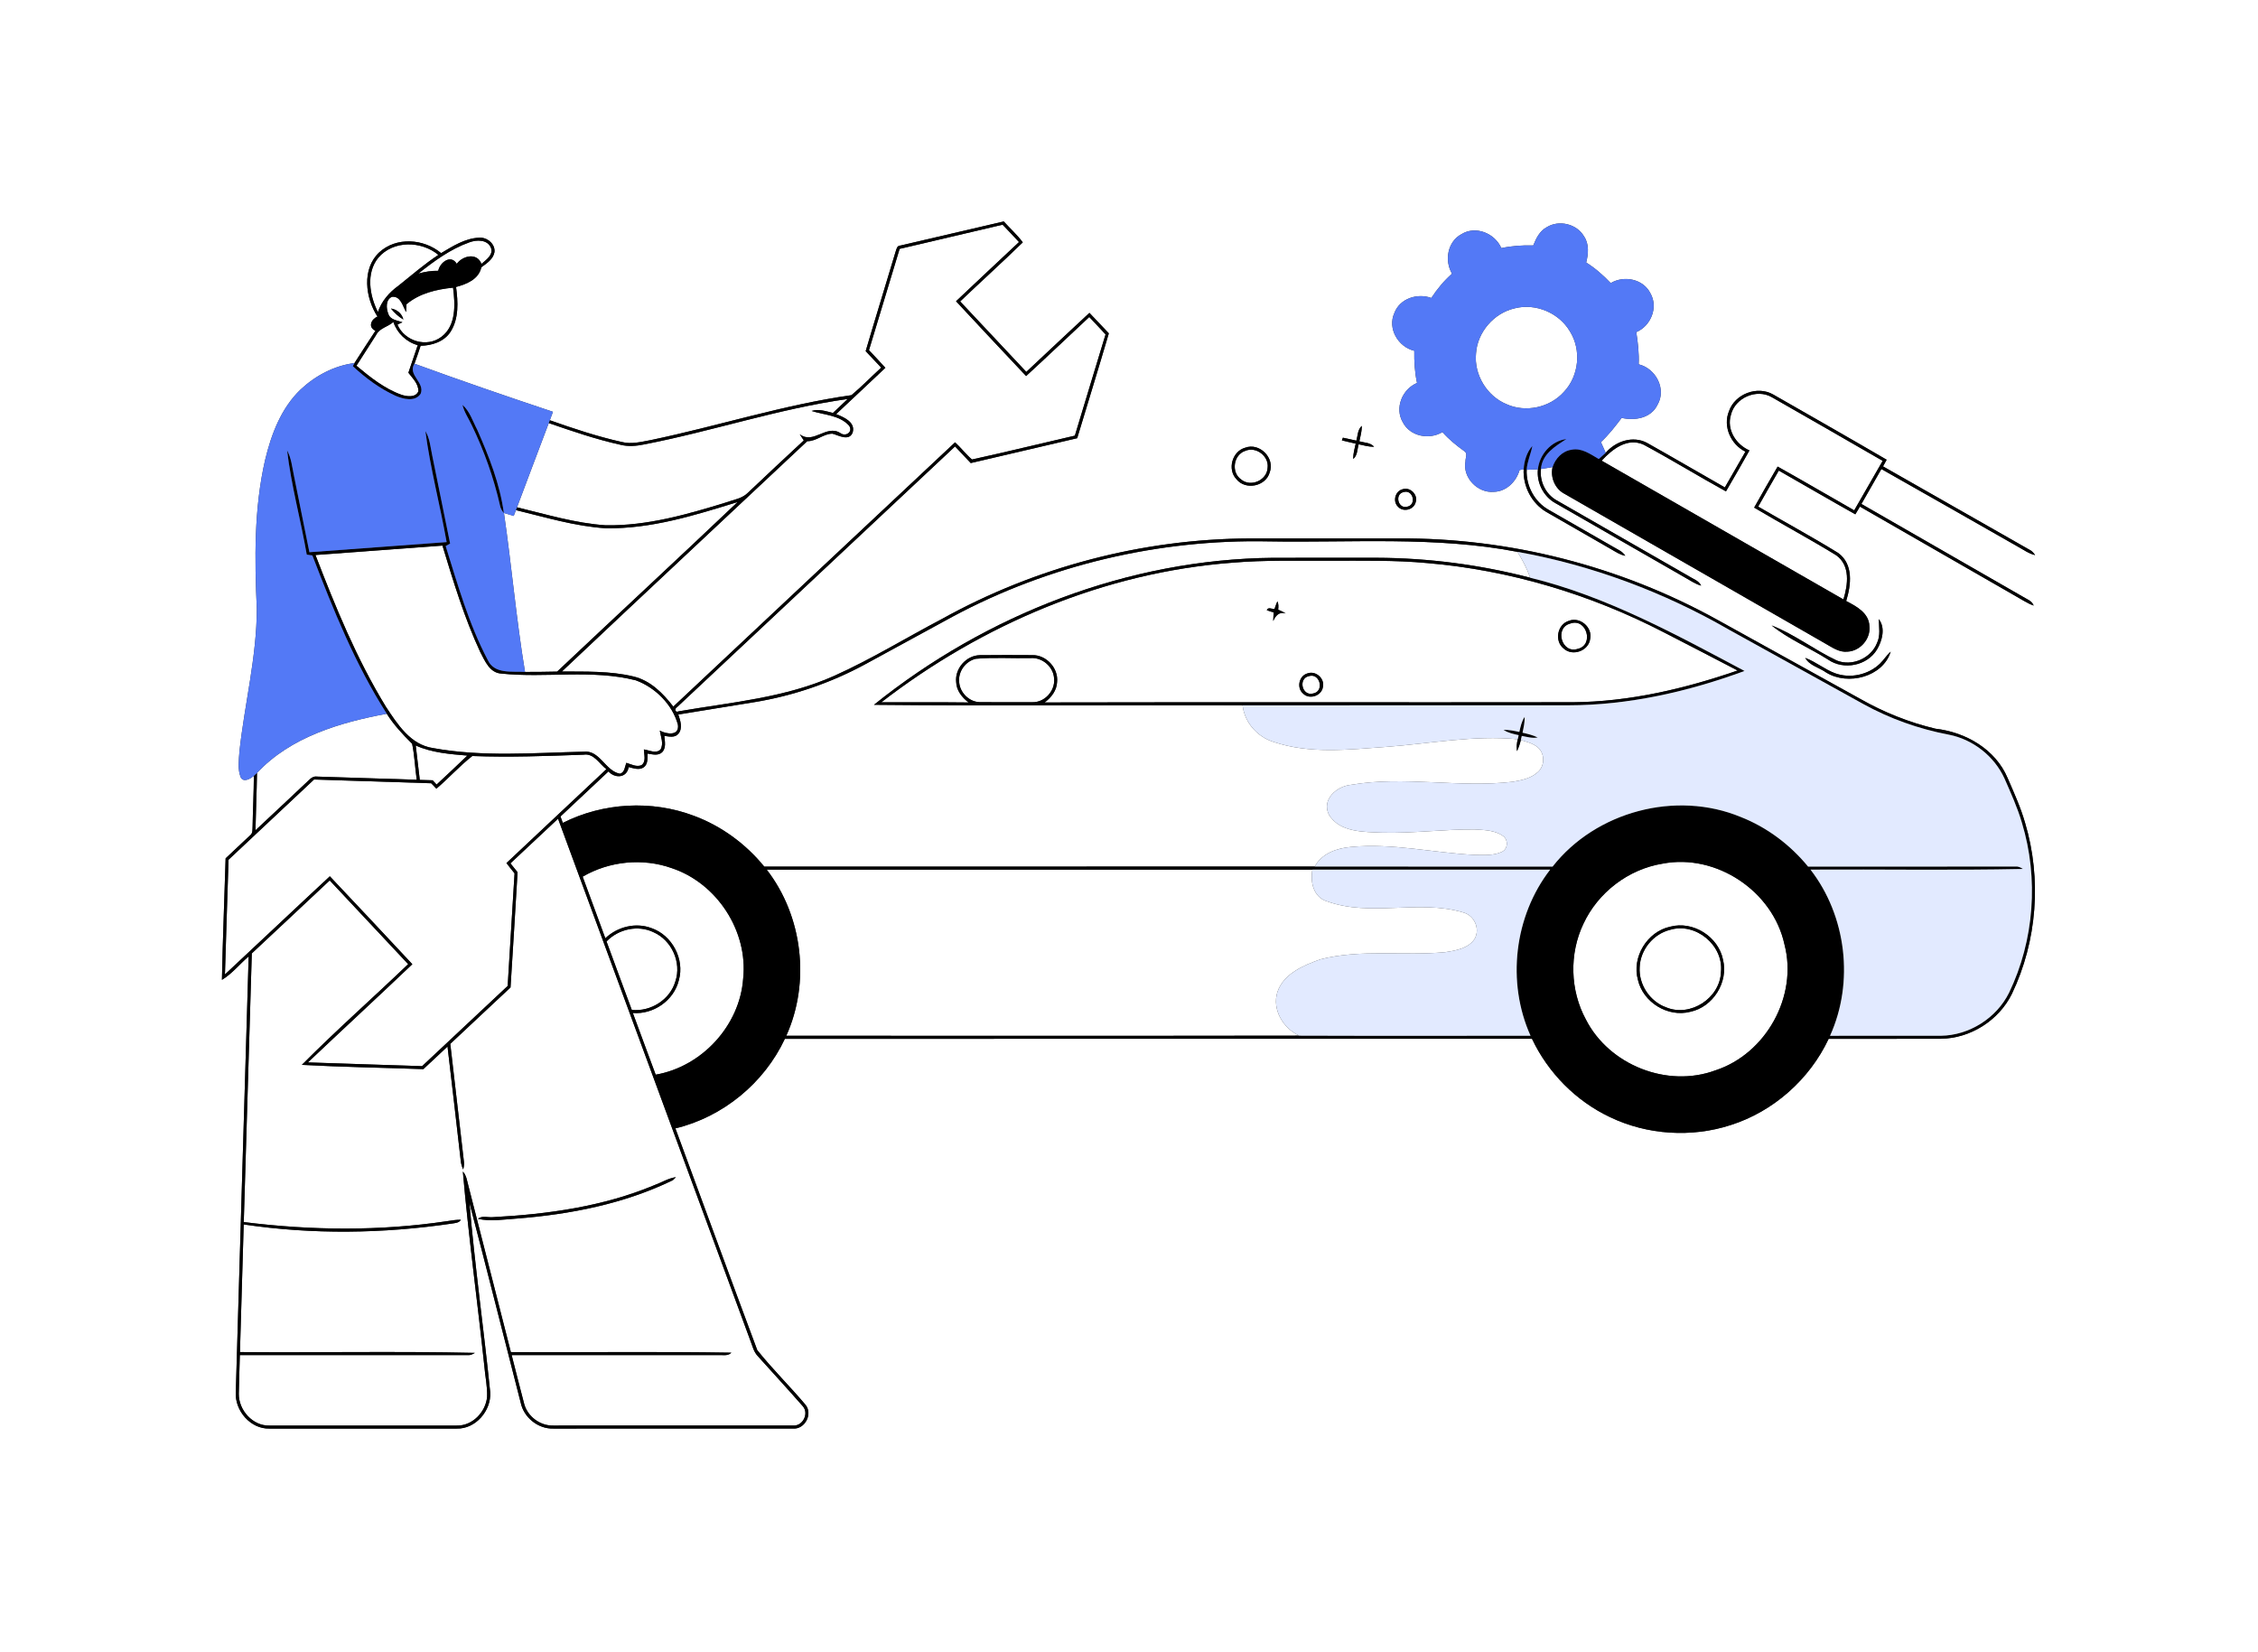 <?xml version="1.0" encoding="UTF-8"?>
<svg xmlns="http://www.w3.org/2000/svg" width="1424pt" height="1042pt" viewBox="0 0 1424 1042" version="1.1">
  <rect x="0" y="0" width="1424" height="1042" fill="#333333" stroke="none"/>
  <g id="#ffffffff">
    <path fill="#ffffff" opacity="1.00" d=" M 0.00 0.00 L 1424.00 0.00 L 1424.00 1042.00 L 0.00 1042.00 L 0.00 0.00 M 567.87 154.84 C 565.64 154.81 565.36 157.19 564.78 158.81 C 558.57 179.71 552.07 200.52 545.93 221.45 C 549.23 224.88 552.48 228.36 555.74 231.83 C 549.44 237.57 543.51 243.74 536.97 249.20 C 494.11 255.28 452.72 268.72 410.40 277.54 C 404.39 278.64 398.19 280.31 392.09 278.72 C 376.66 275.29 361.64 270.26 346.75 265.02 C 347.41 263.24 348.06 261.46 348.72 259.69 C 319.48 249.95 290.33 239.92 261.38 229.35 C 262.73 225.60 264.04 221.85 265.27 218.06 C 272.39 217.92 280.17 215.47 284.18 209.17 C 289.46 200.82 288.87 190.36 287.61 180.97 C 294.26 179.21 301.97 176.12 303.55 168.56 C 306.94 166.10 311.04 163.45 311.84 159.00 C 312.44 153.74 307.03 149.41 302.02 149.90 C 293.23 150.32 285.55 155.24 278.20 159.62 C 267.26 150.52 249.98 149.19 239.15 159.16 C 228.04 169.65 230.40 187.82 238.06 199.66 C 234.01 201.31 231.90 206.43 236.79 208.57 C 232.28 215.31 227.96 222.17 223.55 228.96 C 210.83 230.57 198.90 236.90 189.60 245.61 C 177.28 257.37 171.06 273.90 167.17 290.14 C 160.12 320.87 160.55 352.68 161.95 383.99 C 161.93 414.34 154.22 443.95 150.99 473.99 C 150.65 479.37 149.75 485.10 151.82 490.24 C 153.67 493.67 158.01 491.06 160.10 489.28 C 160.05 499.84 159.48 510.40 159.30 520.96 C 159.13 522.94 159.60 525.39 157.76 526.75 C 152.64 531.64 147.41 536.41 142.28 541.30 C 141.55 566.84 140.45 592.38 139.96 617.93 C 146.40 614.06 151.14 607.98 156.82 603.12 C 154.14 694.75 151.39 786.38 148.70 878.01 C 148.05 889.66 157.99 901.26 169.97 900.90 C 209.32 900.90 248.68 900.91 288.03 900.90 C 299.96 901.23 309.87 889.63 309.16 878.02 C 305.11 838.17 299.46 798.43 296.05 758.54 C 307.06 800.51 317.59 842.63 328.40 884.66 C 330.39 894.00 339.39 901.18 348.97 900.90 C 399.34 900.89 449.71 900.92 500.09 900.88 C 507.55 901.49 512.73 891.79 508.04 885.95 C 498.16 874.21 487.11 863.39 477.56 851.41 C 460.18 804.87 443.16 758.19 425.95 711.59 C 455.92 704.39 481.94 683.01 494.98 655.10 C 652.03 655.09 809.08 655.12 966.14 655.09 C 976.30 676.55 993.92 694.40 1015.42 704.53 C 1038.90 715.76 1066.68 717.54 1091.42 709.51 C 1118.39 700.95 1141.23 680.68 1153.24 655.10 C 1176.82 655.09 1200.41 655.14 1223.99 655.07 C 1242.64 654.86 1260.60 643.49 1268.80 626.74 C 1284.75 593.45 1287.67 554.23 1277.11 518.89 C 1274.33 509.18 1270.14 499.98 1266.14 490.74 C 1258.47 472.48 1239.67 461.73 1220.58 459.54 C 1204.02 455.61 1188.07 449.21 1173.27 440.81 C 1143.21 424.15 1113.13 407.52 1083.06 390.88 C 1021.87 357.01 951.93 339.12 882.00 339.55 C 850.67 339.56 819.33 339.56 788.00 339.55 C 720.52 339.87 653.23 357.52 594.23 390.24 C 571.50 402.16 549.57 415.68 526.14 426.20 C 495.18 440.09 461.05 442.88 428.01 448.58 C 425.74 449.68 425.18 446.91 426.99 445.94 C 485.41 391.13 543.88 336.36 602.30 281.53 C 605.62 285.00 608.87 288.53 612.19 292.02 C 634.58 286.84 656.95 281.57 679.33 276.34 C 685.99 254.30 692.79 232.30 699.28 210.22 C 695.14 205.96 691.20 201.53 687.03 197.30 C 673.68 209.63 660.52 222.14 647.23 234.53 C 633.31 219.73 619.44 204.89 605.53 190.08 C 618.63 177.60 632.06 165.45 645.02 152.84 C 641.49 148.06 636.98 144.07 633.02 139.65 C 611.29 144.66 589.59 149.80 567.87 154.84 M 975.36 143.33 C 970.97 145.71 968.71 150.35 966.95 154.79 C 960.19 154.57 953.43 155.06 946.82 156.46 C 942.74 147.11 930.65 142.10 921.65 147.68 C 912.83 152.43 910.84 164.29 915.70 172.59 C 910.67 177.07 906.33 182.26 902.66 187.90 C 893.87 184.70 882.81 188.20 879.37 197.35 C 874.86 207.17 881.76 218.82 891.91 221.21 C 891.80 228.02 892.20 234.84 893.65 241.50 C 884.30 245.42 879.38 257.34 884.70 266.33 C 889.31 275.27 901.35 277.49 909.67 272.50 C 913.75 277.11 918.54 280.98 923.53 284.57 C 925.79 285.95 924.09 288.87 924.20 290.94 C 922.25 301.14 931.84 311.05 942.02 310.16 C 949.93 310.04 956.25 303.74 958.32 296.42 C 958.96 296.30 960.25 296.06 960.89 295.94 C 960.37 306.61 965.91 317.40 975.17 322.84 C 988.88 330.78 1002.67 338.59 1016.38 346.53 C 1019.12 348.11 1021.81 349.92 1024.99 350.49 C 1023.22 347.67 1020.01 346.46 1017.28 344.82 C 1003.70 337.05 990.14 329.27 976.58 321.46 C 967.77 316.47 962.34 306.35 962.79 296.27 C 965.14 296.21 967.51 296.12 969.88 296.00 C 969.01 304.40 973.38 313.07 980.78 317.21 C 1008.08 332.89 1035.40 348.55 1062.71 364.24 C 1065.99 366.10 1069.15 368.27 1072.82 369.35 C 1071.45 366.26 1068.04 365.25 1065.40 363.57 C 1037.45 347.55 1009.50 331.52 981.57 315.46 C 974.75 311.60 970.89 303.51 971.78 295.78 C 974.22 295.38 976.66 294.97 979.12 294.59 C 977.62 301.07 980.66 308.29 986.62 311.39 C 1041.47 342.88 1096.34 374.35 1151.18 405.86 C 1155.47 408.28 1159.87 411.50 1165.08 410.95 C 1173.10 410.62 1179.80 402.90 1178.94 394.91 C 1178.68 386.55 1170.75 382.37 1164.28 379.01 C 1167.41 368.91 1169.00 355.83 1159.26 348.73 C 1142.72 338.53 1125.59 329.27 1108.80 319.48 C 1113.06 311.86 1117.43 304.31 1121.80 296.76 C 1137.90 305.93 1153.89 315.29 1170.06 324.35 C 1171.02 322.73 1171.99 321.10 1172.96 319.48 C 1205.89 338.38 1238.79 357.32 1271.71 376.23 C 1275.26 378.22 1278.67 380.53 1282.54 381.90 C 1281.45 378.85 1278.17 377.87 1275.69 376.30 C 1241.74 356.83 1207.83 337.30 1173.90 317.81 C 1178.08 310.46 1182.34 303.15 1186.49 295.79 C 1215.17 311.96 1243.72 328.35 1272.35 344.61 C 1275.97 346.57 1279.36 349.12 1283.44 350.08 C 1282.58 348.78 1281.59 347.57 1280.20 346.87 C 1249.29 329.31 1218.41 311.70 1187.52 294.11 C 1188.27 292.71 1189.05 291.31 1189.82 289.92 C 1166.05 276.06 1142.14 262.45 1118.27 248.79 C 1108.22 243.04 1094.10 248.42 1090.36 259.35 C 1086.41 268.99 1091.60 280.37 1100.75 284.83 C 1096.40 292.33 1092.11 299.87 1087.78 307.38 C 1071.38 298.07 1055.12 288.51 1038.68 279.29 C 1029.80 274.57 1018.88 278.22 1012.64 285.55 C 1011.63 283.30 1010.63 281.04 1009.61 278.81 C 1014.52 274.20 1018.66 268.91 1022.69 263.54 C 1031.00 265.43 1041.18 263.77 1045.28 255.32 C 1051.13 245.33 1044.25 232.37 1033.44 229.74 C 1033.73 222.94 1032.99 216.17 1031.91 209.46 C 1041.06 205.58 1045.91 193.92 1040.87 185.03 C 1036.40 175.92 1024.21 173.50 1015.80 178.52 C 1011.13 173.64 1006.06 169.12 1000.32 165.54 C 1001.73 160.10 1002.27 153.91 998.94 149.02 C 994.32 141.12 983.06 138.48 975.36 143.33 M 855.40 277.89 C 852.56 277.26 849.73 276.63 846.90 276.03 C 846.74 276.44 846.42 277.28 846.25 277.70 C 849.14 278.45 852.05 279.11 854.97 279.77 C 854.25 282.95 853.36 286.14 853.39 289.44 C 856.18 287.22 855.89 283.31 856.84 280.18 C 860.04 280.91 863.25 281.76 866.58 281.76 C 864.27 279.05 860.42 279.22 857.27 278.31 C 857.99 275.10 858.84 271.88 858.83 268.56 C 856.16 270.91 856.28 274.72 855.40 277.89 M 785.28 282.34 C 777.04 284.59 773.88 296.03 779.77 302.20 C 785.49 309.36 798.30 306.72 800.74 297.89 C 804.18 288.85 794.33 278.94 785.28 282.34 M 884.42 308.57 C 879.86 309.77 878.22 316.13 881.54 319.44 C 884.70 323.15 891.47 321.63 892.73 316.92 C 894.53 312.04 889.28 306.81 884.42 308.57 M 1184.84 390.41 C 1184.96 395.49 1186.03 400.86 1183.67 405.64 C 1179.84 415.17 1167.98 420.40 1158.40 416.56 C 1144.31 409.96 1131.74 400.02 1117.27 394.42 C 1128.02 403.13 1141.27 408.56 1152.99 416.02 C 1162.75 422.75 1177.49 419.84 1183.69 409.65 C 1187.01 404.12 1189.20 395.91 1184.84 390.41 M 1185.54 418.57 C 1178.22 425.59 1166.90 428.04 1157.36 424.61 C 1150.67 422.16 1145.15 417.35 1138.47 414.88 C 1141.14 419.78 1147.41 420.99 1151.74 424.14 C 1165.37 432.54 1187.48 426.89 1192.36 410.97 C 1189.74 413.19 1188.02 416.22 1185.54 418.57 Z"></path>
    <path fill="#ffffff" opacity="1.00" d=" M 567.34 156.95 C 588.97 151.80 610.66 146.86 632.28 141.70 C 635.79 145.29 639.20 148.98 642.63 152.65 C 629.40 165.11 616.07 177.45 602.91 189.98 C 617.56 205.78 632.34 221.46 647.11 237.14 C 660.51 224.87 673.64 212.31 686.94 199.91 C 690.38 203.56 693.83 207.19 697.21 210.90 C 690.70 232.16 684.33 253.47 677.85 274.74 C 656.22 279.71 634.66 285.03 612.99 289.77 C 609.11 286.50 606.06 282.35 602.31 278.94 C 543.08 334.49 483.80 389.99 424.62 445.60 C 418.16 437.21 410.07 429.04 399.40 426.59 C 384.67 423.05 369.39 423.59 354.35 423.47 C 405.77 374.89 457.53 326.66 509.08 278.23 C 514.88 278.31 519.31 273.48 524.99 273.49 C 528.97 274.58 535.43 278.43 537.72 272.80 C 539.67 266.18 532.16 263.10 527.31 261.15 C 537.63 251.39 548.08 241.75 558.36 231.95 C 555.00 228.16 551.47 224.53 548.02 220.83 C 554.46 199.54 560.93 178.25 567.34 156.95 Z"></path>
    <path fill="#ffffff" opacity="1.00" d=" M 295.90 152.86 C 300.54 151.11 307.40 150.90 309.63 156.31 C 311.26 160.80 306.51 163.87 303.64 166.43 C 300.89 159.11 291.87 161.19 288.05 166.37 C 284.35 160.16 277.41 165.52 276.37 170.77 C 272.11 170.68 267.91 171.40 263.82 172.53 C 273.64 164.75 283.99 157.10 295.90 152.86 Z"></path>
    <path fill="#ffffff" opacity="1.00" d=" M 238.57 162.53 C 248.01 151.45 265.66 151.82 276.47 160.73 C 267.59 166.62 259.52 173.57 251.23 180.23 C 245.44 184.38 240.61 189.96 238.32 196.79 C 233.07 186.35 230.68 172.29 238.57 162.53 Z"></path>
    <path fill="#ffffff" opacity="1.00" d=" M 256.31 191.89 C 264.64 184.92 275.13 182.49 285.72 181.40 C 287.09 191.87 287.80 205.25 278.44 212.38 C 269.18 219.45 255.17 215.25 250.65 204.72 C 251.43 204.34 253.00 203.59 253.79 203.21 C 250.59 202.06 246.20 201.78 244.93 198.03 C 243.50 194.55 243.10 188.88 247.24 187.17 C 252.79 186.64 253.95 193.13 256.11 196.82 C 256.24 195.17 256.30 193.53 256.31 191.89 M 246.54 194.56 C 248.75 197.27 251.32 199.74 254.37 201.50 C 253.55 197.79 250.23 195.07 246.54 194.56 Z"></path>
    <path fill="#ffffff" opacity="1.00" d=" M 955.32 194.42 C 968.47 191.06 983.19 197.31 990.06 208.97 C 997.43 220.71 995.80 237.16 986.21 247.18 C 977.39 257.03 962.19 260.34 950.12 254.91 C 937.76 249.83 929.55 236.35 930.83 223.02 C 931.65 209.49 942.12 197.39 955.32 194.42 Z"></path>
    <path fill="#ffffff" opacity="1.00" d=" M 237.22 211.22 C 239.36 206.84 244.68 206.15 248.07 203.05 C 250.47 210.11 256.24 215.69 263.45 217.68 C 261.43 223.46 259.51 229.27 257.55 235.06 C 260.20 238.55 263.99 242.08 263.85 246.78 C 262.12 250.87 256.59 250.10 253.15 248.94 C 242.44 245.13 233.43 237.84 224.79 230.65 C 228.89 224.15 233.12 217.72 237.22 211.22 Z"></path>
    <path fill="#ffffff" opacity="1.00" d=" M 1091.60 261.63 C 1094.18 250.85 1107.77 244.88 1117.40 250.48 C 1140.73 263.80 1164.04 277.18 1187.31 290.62 C 1181.30 301.01 1175.37 311.46 1169.35 321.85 C 1153.24 312.67 1137.25 303.29 1121.07 294.24 C 1116.07 302.83 1111.10 311.43 1106.25 320.11 C 1123.36 330.30 1140.96 339.70 1157.93 350.12 C 1167.03 356.59 1165.43 368.72 1162.55 378.02 C 1111.72 348.87 1060.92 319.65 1010.07 290.52 C 1016.69 283.33 1026.29 275.70 1036.59 280.44 C 1054.09 289.86 1071.06 300.29 1088.47 309.88 C 1093.50 301.32 1098.45 292.71 1103.29 284.05 C 1094.82 280.38 1088.74 270.90 1091.60 261.63 Z"></path>
    <path fill="#ffffff" opacity="1.00" d=" M 406.19 280.27 C 449.25 271.93 491.08 257.72 534.58 251.60 C 531.53 254.60 528.40 257.49 525.28 260.41 C 520.91 259.36 516.32 257.72 511.83 259.16 C 519.82 261.72 529.67 261.80 535.55 268.54 C 538.07 272.47 533.29 275.59 529.96 273.11 C 521.14 267.43 512.89 280.58 504.33 273.80 C 505.15 275.12 506.02 276.44 506.90 277.75 C 495.08 288.65 483.40 299.69 471.70 310.72 C 468.03 314.46 462.58 315.12 457.87 316.87 C 433.29 324.45 407.99 331.69 382.03 331.26 C 362.96 330.00 344.54 324.38 326.05 319.93 C 332.67 302.20 339.40 284.51 346.08 266.80 C 360.99 271.95 375.96 277.09 391.38 280.50 C 396.26 281.72 401.31 281.27 406.19 280.27 Z"></path>
    <path fill="#ffffff" opacity="1.00" d=" M 785.29 284.34 C 792.09 281.36 800.38 287.66 799.41 295.00 C 799.07 302.87 788.73 307.45 782.70 302.35 C 776.26 297.89 777.85 286.81 785.29 284.34 Z"></path>
    <path fill="#ffffff" opacity="1.00" d=" M 885.28 310.29 C 891.14 308.58 893.50 318.29 887.57 319.51 C 881.68 321.29 879.26 311.47 885.28 310.29 Z"></path>
    <path fill="#ffffff" opacity="1.00" d=" M 382.03 333.14 C 410.58 333.59 438.22 324.95 465.20 316.57 C 427.44 352.42 389.25 387.81 351.36 423.53 C 344.61 423.66 337.85 423.77 331.10 423.74 C 325.58 390.49 322.67 356.88 317.82 323.52 C 319.86 324.14 321.91 324.76 323.97 325.37 C 324.43 324.14 324.91 322.92 325.38 321.70 C 344.08 326.24 362.73 331.91 382.03 333.14 Z"></path>
    <path fill="#ffffff" opacity="1.00" d=" M 600.92 388.78 C 661.75 356.21 731.04 339.98 800.00 341.41 C 852.32 342.34 905.21 338.04 956.95 348.00 C 960.19 353.15 963.01 358.57 965.02 364.33 C 933.37 356.11 900.70 351.85 868.00 351.75 C 846.33 351.76 824.67 351.72 803.01 351.77 C 711.63 352.61 622.07 387.47 551.16 444.47 C 628.63 445.24 706.14 444.57 783.62 444.81 C 784.92 455.62 792.81 464.62 803.13 467.86 C 825.91 475.57 850.46 472.73 873.99 471.03 C 901.66 468.98 929.36 463.49 957.17 466.18 C 956.57 468.64 956.27 471.17 956.70 473.70 C 957.75 471.44 958.56 469.09 959.11 466.66 C 962.78 467.82 966.71 468.74 969.74 471.26 C 974.35 475.06 974.32 482.95 969.87 486.87 C 965.57 490.83 959.60 492.08 954.01 493.00 C 920.12 497.02 885.73 489.12 851.99 494.93 C 843.01 495.79 833.20 504.26 838.13 513.87 C 845.04 525.09 860.38 524.61 872.00 525.10 C 891.38 525.57 910.67 522.92 930.04 523.08 C 936.08 523.44 942.72 523.53 947.84 527.16 C 951.28 529.50 951.06 535.36 947.21 537.16 C 941.89 539.70 935.76 539.16 930.03 539.13 C 904.00 537.83 878.11 531.57 851.96 534.11 C 843.11 534.87 833.59 538.15 829.16 546.46 C 713.43 546.55 597.70 546.47 481.97 546.50 C 470.32 532.18 454.93 520.88 437.59 514.46 C 411.00 504.41 380.31 506.12 354.95 518.94 C 354.45 517.59 353.95 516.24 353.46 514.90 C 363.52 505.41 373.65 495.98 383.72 486.49 C 387.83 491.06 395.39 490.67 396.46 483.76 C 399.49 484.45 403.04 485.84 405.91 483.93 C 408.69 481.98 408.32 478.22 408.42 475.24 C 411.38 475.70 414.96 476.73 417.46 474.48 C 420.27 471.77 419.26 467.49 418.95 464.05 C 421.89 464.49 425.57 465.40 427.80 462.77 C 430.73 459.24 429.05 454.43 427.77 450.59 C 443.89 447.96 460.01 445.37 476.13 442.73 C 500.24 438.75 523.68 430.74 545.18 419.14 C 563.77 409.03 582.32 398.86 600.92 388.78 Z"></path>
    <path fill="#ffffff" opacity="1.00" d=" M 198.95 350.00 C 225.64 347.97 252.34 346.05 279.03 344.07 C 285.93 366.81 292.84 389.68 302.90 411.26 C 305.82 416.79 308.79 424.29 316.04 424.76 C 344.22 427.71 373.15 421.99 400.92 429.01 C 413.22 433.50 424.11 444.31 427.53 457.03 C 428.55 464.36 420.22 463.00 416.10 460.73 C 416.71 464.60 418.71 468.94 416.57 472.64 C 413.74 475.51 409.40 473.08 406.06 472.61 C 406.15 475.84 407.66 480.28 404.53 482.56 C 401.34 483.86 398.03 481.95 394.99 481.05 C 394.03 483.44 394.00 487.30 390.90 487.92 C 381.70 486.17 378.21 472.76 367.98 474.05 C 336.40 474.76 304.40 477.48 273.12 471.77 C 258.87 469.70 250.61 456.66 243.34 445.64 C 224.95 415.58 211.55 382.81 198.95 350.00 Z"></path>
    <path fill="#ffffff" opacity="1.00" d=" M 777.09 354.86 C 797.68 353.10 818.36 353.71 839.00 353.60 C 859.35 353.66 879.74 353.18 900.03 355.08 C 952.04 359.49 1002.95 374.79 1049.27 398.75 C 1064.78 406.80 1080.37 414.71 1095.84 422.84 C 1062.41 434.38 1027.53 442.57 992.01 442.85 C 880.94 443.02 769.86 442.74 658.79 442.99 C 662.95 439.91 666.46 435.45 666.65 430.07 C 667.55 421.33 659.87 412.98 651.08 413.14 C 640.02 413.09 628.95 413.02 617.90 413.17 C 609.35 413.37 602.13 421.57 603.00 430.07 C 603.15 435.46 606.73 439.88 610.84 443.00 C 592.49 442.77 574.14 442.97 555.79 442.89 C 619.44 393.74 696.54 360.96 777.09 354.86 M 805.55 379.23 C 804.88 380.81 804.30 382.43 803.76 384.06 C 802.14 384.14 799.64 382.61 798.89 384.78 C 800.31 385.36 801.78 385.78 803.26 386.25 C 803.11 388.05 802.99 389.85 802.94 391.66 C 804.51 388.21 806.59 385.65 810.83 386.86 C 809.32 385.91 807.71 385.15 806.09 384.48 C 806.25 382.70 806.43 380.87 805.55 379.23 M 989.35 391.53 C 982.12 393.73 980.15 404.24 986.07 408.93 C 991.62 414.16 1001.87 410.51 1002.83 402.94 C 1004.45 395.59 996.34 388.71 989.35 391.53 M 824.48 424.69 C 819.21 426.19 817.57 433.73 821.71 437.31 C 825.72 441.50 833.67 438.81 834.32 433.04 C 835.43 427.67 829.58 422.73 824.48 424.69 Z"></path>
    <path fill="#ffffff" opacity="1.00" d=" M 990.23 393.24 C 1000.57 389.40 1005.58 406.81 994.98 409.20 C 984.88 412.55 980.13 395.92 990.23 393.24 Z"></path>
    <path fill="#ffffff" opacity="1.00" d=" M 615.34 415.45 C 626.84 414.42 638.48 415.27 650.04 415.00 C 657.42 414.48 664.44 420.59 664.77 428.01 C 665.51 435.66 658.80 443.04 651.08 442.84 C 640.02 442.84 628.96 442.91 617.90 442.80 C 611.15 442.66 605.29 436.73 604.89 430.05 C 604.20 423.48 608.94 416.97 615.34 415.45 Z"></path>
    <path fill="#ffffff" opacity="1.00" d=" M 825.35 426.40 C 832.52 424.05 835.44 436.20 827.99 437.36 C 821.13 439.10 818.57 427.96 825.35 426.40 Z"></path>
    <path fill="#ffffff" opacity="1.00" d=" M 243.92 450.11 C 248.35 457.15 254.04 463.24 259.91 469.04 C 261.47 476.50 261.71 484.20 262.82 491.74 C 241.84 491.12 220.87 490.37 199.89 489.74 C 197.90 489.43 196.22 490.53 194.90 491.88 C 183.68 502.50 172.40 513.06 161.11 523.60 C 161.36 511.55 161.90 499.51 162.07 487.45 C 183.20 464.77 214.35 455.60 243.92 450.11 Z"></path>
    <path fill="#ffffff" opacity="1.00" d=" M 262.18 470.13 C 272.38 474.74 283.71 475.54 294.72 476.50 C 288.36 482.70 281.81 488.69 275.33 494.77 C 274.49 493.86 273.66 492.97 272.83 492.07 C 270.13 492.00 267.43 491.91 264.74 491.84 C 263.85 484.61 263.08 477.36 262.18 470.13 Z"></path>
    <path fill="#ffffff" opacity="1.00" d=" M 297.88 476.76 C 321.26 477.67 344.65 476.77 368.01 475.93 C 374.54 474.86 377.89 481.68 382.42 485.07 C 361.46 504.86 340.33 524.47 319.39 544.27 C 321.04 546.47 322.77 548.61 324.50 550.75 C 323.03 574.42 321.63 598.10 320.16 621.77 C 302.15 638.61 284.20 655.51 266.19 672.35 C 242.18 671.53 218.17 670.84 194.16 669.99 C 216.05 649.27 238.21 628.83 260.04 608.05 C 242.73 589.53 225.44 571.01 208.01 552.61 C 185.87 573.15 163.97 593.94 141.86 614.51 C 142.52 590.39 143.41 566.28 144.13 542.17 C 162.10 525.30 180.10 508.46 198.05 491.58 C 222.69 492.34 247.33 493.15 271.96 493.95 C 273.04 495.09 274.11 496.22 275.20 497.36 C 282.99 490.76 289.85 483.01 297.88 476.76 Z"></path>
    <path fill="#ffffff" opacity="1.00" d=" M 321.90 544.45 C 331.94 535.10 341.91 525.69 351.93 516.31 C 392.35 625.85 432.68 735.41 473.05 844.97 C 474.45 848.42 475.19 852.33 477.83 855.13 C 487.32 865.68 496.93 876.13 506.28 886.79 C 510.38 891.39 506.21 899.53 500.09 898.98 C 449.72 899.03 399.34 898.98 348.97 899.00 C 340.72 899.22 332.78 893.38 330.60 885.41 C 327.84 875.16 325.35 864.84 322.68 854.57 C 366.12 854.54 409.56 854.53 453.00 854.57 C 455.77 854.38 459.06 855.32 461.23 853.04 C 414.91 852.25 368.53 852.92 322.19 852.70 C 313.26 817.68 304.28 782.67 295.36 747.65 C 294.51 744.61 294.19 741.21 291.89 738.83 C 295.46 779.66 301.06 820.37 305.41 861.15 C 305.92 867.77 307.47 874.34 307.18 881.00 C 306.28 890.51 297.89 899.26 288.05 899.00 C 248.69 899.00 209.32 899.00 169.95 899.00 C 159.37 899.30 150.49 889.29 150.60 878.99 C 150.70 870.85 151.10 862.71 151.25 854.57 C 199.18 854.53 247.12 854.55 295.05 854.56 C 296.69 854.74 298.13 853.95 299.49 853.17 C 250.15 852.05 200.70 853.06 151.32 852.66 C 152.13 825.83 152.94 799.00 153.69 772.17 C 197.17 778.63 241.62 778.00 285.08 771.60 C 287.09 771.24 289.50 771.22 290.66 769.21 C 287.76 769.18 284.89 769.63 282.04 770.09 C 239.57 776.47 196.28 776.02 153.73 770.67 C 155.49 714.20 157.05 657.71 158.80 601.24 C 175.22 585.95 191.55 570.56 207.93 555.22 C 224.43 572.81 240.94 590.39 257.41 608.01 C 235.19 629.31 212.03 649.70 190.37 671.54 C 215.88 672.92 241.45 673.30 266.99 674.23 C 272.06 669.48 277.12 664.70 282.23 659.97 C 285.07 683.96 287.81 707.95 290.56 731.95 C 290.74 733.87 291.28 735.73 292.09 737.50 C 292.49 735.97 292.83 734.43 292.60 732.86 C 289.70 708.01 286.85 683.14 283.97 658.29 C 296.66 646.46 309.25 634.53 321.96 622.72 C 323.53 598.50 324.94 574.26 326.40 550.03 C 324.89 548.17 323.38 546.31 321.90 544.45 M 412.42 747.50 C 380.33 760.88 345.48 765.73 310.99 767.57 C 307.80 767.94 304.11 766.38 301.38 768.62 C 309.48 770.44 317.80 768.99 325.96 768.45 C 359.74 765.81 393.71 759.16 424.35 744.26 C 424.83 743.78 425.79 742.83 426.27 742.35 C 421.33 743.06 417.06 745.83 412.42 747.50 Z"></path>
    <path fill="#ffffff" opacity="1.00" d=" M 367.46 552.85 C 384.24 543.07 405.26 540.94 423.60 547.46 C 452.12 556.93 471.85 587.14 468.68 617.10 C 466.58 646.71 442.67 672.68 413.50 677.72 C 408.62 664.78 403.95 651.77 399.10 638.82 C 412.12 639.86 425.11 630.88 428.13 618.08 C 431.88 604.81 423.85 589.74 410.84 585.30 C 400.90 581.52 389.34 584.44 381.75 591.70 C 377.00 578.75 372.21 565.81 367.46 552.85 Z"></path>
    <path fill="#ffffff" opacity="1.00" d=" M 1048.46 544.65 C 1082.34 538.07 1118.13 562.01 1125.38 595.64 C 1133.91 628.17 1113.75 664.53 1081.90 674.96 C 1051.57 686.27 1014.80 671.70 1000.13 642.93 C 990.16 624.55 989.56 601.47 998.57 582.60 C 1007.73 562.84 1026.94 548.13 1048.46 544.65 M 1053.30 584.40 C 1038.77 587.49 1028.93 603.65 1032.97 617.98 C 1036.22 632.15 1051.88 641.74 1065.98 638.06 C 1080.25 635.07 1090.12 619.49 1086.63 605.30 C 1083.77 590.69 1067.74 580.53 1053.30 584.40 Z"></path>
    <path fill="#ffffff" opacity="1.00" d=" M 483.54 548.42 C 598.26 548.37 712.98 548.42 827.71 548.40 C 826.19 556.15 828.27 565.60 836.65 568.34 C 864.32 578.45 894.65 567.04 922.64 575.39 C 929.70 577.16 933.61 585.59 930.01 592.03 C 926.02 598.14 918.06 599.46 911.38 600.47 C 885.29 602.95 858.54 598.45 832.87 604.92 C 822.18 608.71 809.56 613.93 805.60 625.57 C 802.10 636.72 809.21 648.41 819.33 653.12 C 711.51 653.30 603.69 653.16 495.87 653.19 C 511.13 619.39 506.22 577.76 483.54 548.42 Z"></path>
    <path fill="#ffffff" opacity="1.00" d=" M 382.51 593.71 C 389.95 585.91 402.25 583.12 412.09 587.87 C 423.57 592.87 429.97 606.94 425.93 618.85 C 422.55 630.46 410.35 638.14 398.43 636.86 C 393.07 622.50 387.82 608.10 382.51 593.71 Z"></path>
    <path fill="#ffffff" opacity="1.00" d=" M 1053.28 586.36 C 1069.44 581.50 1087.08 596.21 1085.31 612.95 C 1084.78 629.41 1066.09 641.62 1050.82 635.29 C 1040.52 631.63 1033.33 620.85 1034.06 609.92 C 1034.46 598.98 1042.66 588.96 1053.28 586.36 Z"></path>
  </g>
  <g id="#000000ff">
    <path fill="#000000" opacity="1.00" d=" M 567.87 154.84 C 589.59 149.80 611.29 144.66 633.02 139.65 C 636.98 144.07 641.49 148.06 645.02 152.84 C 632.06 165.45 618.63 177.60 605.53 190.08 C 619.44 204.89 633.31 219.73 647.23 234.53 C 660.52 222.14 673.68 209.63 687.03 197.30 C 691.20 201.53 695.14 205.96 699.28 210.22 C 692.79 232.30 685.99 254.30 679.33 276.34 C 656.95 281.57 634.58 286.84 612.19 292.02 C 608.87 288.53 605.62 285.00 602.30 281.53 C 543.88 336.36 485.41 391.13 426.99 445.94 C 425.18 446.91 425.74 449.68 428.01 448.58 C 461.05 442.88 495.18 440.09 526.14 426.20 C 549.57 415.68 571.50 402.16 594.23 390.24 C 653.23 357.52 720.52 339.87 788.00 339.55 C 819.33 339.56 850.67 339.56 882.00 339.55 C 951.93 339.12 1021.87 357.01 1083.06 390.88 C 1113.13 407.52 1143.21 424.15 1173.27 440.81 C 1188.07 449.21 1204.02 455.61 1220.58 459.54 C 1239.67 461.73 1258.47 472.48 1266.14 490.74 C 1270.14 499.98 1274.33 509.18 1277.11 518.89 C 1287.67 554.23 1284.75 593.45 1268.80 626.74 C 1260.60 643.49 1242.64 654.86 1223.99 655.07 C 1200.41 655.14 1176.82 655.09 1153.24 655.10 C 1141.23 680.68 1118.39 700.95 1091.42 709.51 C 1066.68 717.54 1038.90 715.76 1015.42 704.53 C 993.92 694.40 976.30 676.55 966.14 655.09 C 809.08 655.12 652.03 655.09 494.98 655.10 C 481.94 683.01 455.92 704.39 425.95 711.59 C 443.16 758.19 460.18 804.87 477.56 851.41 C 487.11 863.39 498.16 874.21 508.04 885.95 C 512.73 891.79 507.55 901.49 500.09 900.88 C 449.71 900.92 399.34 900.89 348.97 900.90 C 339.39 901.18 330.39 894.00 328.40 884.66 C 317.59 842.63 307.06 800.51 296.05 758.54 C 299.46 798.43 305.11 838.17 309.16 878.02 C 309.87 889.63 299.96 901.23 288.03 900.90 C 248.68 900.91 209.32 900.90 169.97 900.90 C 157.99 901.26 148.05 889.66 148.70 878.01 C 151.39 786.38 154.14 694.75 156.82 603.12 C 151.14 607.98 146.40 614.06 139.96 617.93 C 140.45 592.38 141.55 566.84 142.28 541.30 C 147.41 536.41 152.64 531.64 157.76 526.75 C 159.60 525.39 159.13 522.94 159.30 520.96 C 159.48 510.40 160.05 499.84 160.10 489.28 C 160.77 488.68 161.43 488.07 162.07 487.45 C 161.90 499.51 161.36 511.55 161.11 523.60 C 172.40 513.06 183.68 502.50 194.90 491.88 C 196.22 490.53 197.90 489.43 199.89 489.74 C 220.87 490.37 241.84 491.12 262.82 491.74 C 261.71 484.20 261.47 476.50 259.91 469.04 C 254.04 463.24 248.35 457.15 243.92 450.11 C 224.04 419.03 210.19 384.59 196.99 350.27 C 195.81 350.10 194.63 349.93 193.46 349.76 C 189.65 327.80 183.65 306.15 181.05 284.04 C 183.72 288.83 184.20 294.37 185.32 299.64 C 188.60 315.84 191.89 332.04 195.12 348.25 C 223.97 346.23 252.81 343.89 281.67 341.86 C 277.52 318.46 271.35 295.36 268.26 271.83 C 271.10 276.47 271.46 282.02 272.58 287.22 C 276.32 305.76 280.10 324.28 283.87 342.81 C 282.93 343.32 281.99 343.83 281.06 344.35 C 288.69 368.73 295.66 393.64 307.66 416.32 C 311.81 425.30 323.07 423.21 331.10 423.74 C 337.85 423.77 344.61 423.66 351.36 423.53 C 389.25 387.81 427.44 352.42 465.20 316.57 C 438.22 324.95 410.58 333.59 382.03 333.14 C 362.73 331.91 344.08 326.24 325.38 321.70 C 325.55 321.26 325.88 320.37 326.05 319.93 C 344.54 324.38 362.96 330.00 382.03 331.26 C 407.99 331.69 433.29 324.45 457.87 316.87 C 462.58 315.12 468.03 314.46 471.70 310.72 C 483.40 299.69 495.08 288.65 506.90 277.75 C 506.02 276.44 505.15 275.12 504.33 273.80 C 512.89 280.58 521.14 267.43 529.96 273.11 C 533.29 275.59 538.07 272.47 535.55 268.54 C 529.67 261.80 519.82 261.72 511.83 259.16 C 516.32 257.72 520.91 259.36 525.28 260.41 C 528.40 257.49 531.53 254.60 534.58 251.60 C 491.08 257.72 449.25 271.93 406.19 280.27 C 401.31 281.27 396.26 281.72 391.38 280.50 C 375.96 277.09 360.99 271.95 346.08 266.80 C 346.25 266.35 346.58 265.46 346.75 265.02 C 361.64 270.26 376.66 275.29 392.09 278.72 C 398.19 280.31 404.39 278.64 410.40 277.54 C 452.72 268.72 494.11 255.28 536.97 249.20 C 543.51 243.74 549.44 237.57 555.74 231.83 C 552.48 228.36 549.23 224.88 545.93 221.45 C 552.07 200.52 558.57 179.71 564.78 158.81 C 565.36 157.19 565.64 154.81 567.87 154.84 M 567.34 156.95 C 560.93 178.25 554.46 199.54 548.02 220.83 C 551.47 224.53 555.00 228.16 558.36 231.95 C 548.08 241.75 537.63 251.39 527.31 261.15 C 532.16 263.10 539.67 266.18 537.72 272.80 C 535.43 278.43 528.97 274.58 524.99 273.49 C 519.31 273.48 514.88 278.31 509.08 278.23 C 457.53 326.66 405.77 374.89 354.35 423.47 C 369.39 423.59 384.67 423.05 399.40 426.59 C 410.07 429.04 418.16 437.21 424.62 445.60 C 483.80 389.99 543.08 334.49 602.31 278.94 C 606.06 282.35 609.11 286.50 612.99 289.77 C 634.66 285.03 656.22 279.71 677.85 274.74 C 684.33 253.47 690.70 232.16 697.21 210.90 C 693.83 207.19 690.38 203.56 686.94 199.91 C 673.64 212.31 660.51 224.87 647.11 237.14 C 632.34 221.46 617.56 205.78 602.91 189.98 C 616.07 177.45 629.40 165.11 642.63 152.65 C 639.20 148.98 635.79 145.29 632.28 141.70 C 610.66 146.86 588.97 151.80 567.34 156.95 M 600.92 388.78 C 582.32 398.86 563.77 409.03 545.18 419.14 C 523.68 430.74 500.24 438.75 476.13 442.73 C 460.01 445.37 443.89 447.96 427.77 450.59 C 429.05 454.43 430.73 459.24 427.80 462.77 C 425.57 465.40 421.89 464.49 418.95 464.05 C 419.26 467.49 420.27 471.77 417.46 474.48 C 414.96 476.73 411.38 475.70 408.42 475.24 C 408.32 478.22 408.69 481.98 405.91 483.93 C 403.04 485.84 399.49 484.45 396.46 483.76 C 395.39 490.67 387.83 491.06 383.72 486.49 C 373.65 495.98 363.52 505.41 353.46 514.90 C 353.95 516.24 354.45 517.59 354.95 518.94 C 380.31 506.12 411.00 504.41 437.59 514.46 C 454.93 520.88 470.32 532.18 481.97 546.50 C 597.70 546.47 713.43 546.55 829.16 546.46 C 879.15 546.56 929.14 546.46 979.13 546.51 C 1006.41 511.71 1056.97 498.27 1097.86 515.24 C 1114.41 521.75 1129.03 532.78 1140.28 546.52 C 1183.86 546.46 1227.44 546.54 1271.03 546.48 C 1272.75 546.28 1274.30 547.01 1275.70 547.99 C 1231.09 548.94 1186.40 548.13 1141.77 548.40 C 1164.48 577.72 1169.41 619.41 1154.11 653.20 C 1177.40 653.18 1200.69 653.23 1223.97 653.18 C 1241.88 652.97 1259.10 642.06 1267.03 626.02 C 1282.92 592.97 1285.78 553.95 1275.12 518.88 C 1272.30 509.25 1268.14 500.10 1264.13 490.93 C 1257.67 476.79 1244.14 466.20 1228.87 463.27 C 1210.06 459.70 1191.80 453.20 1175.03 443.95 C 1146.92 428.39 1118.81 412.83 1090.70 397.28 C 1049.35 373.39 1003.97 356.44 956.95 348.00 C 905.21 338.04 852.32 342.34 800.00 341.41 C 731.04 339.98 661.75 356.21 600.92 388.78 M 198.95 350.00 C 211.55 382.81 224.95 415.58 243.34 445.64 C 250.61 456.66 258.87 469.70 273.12 471.77 C 304.40 477.48 336.40 474.76 367.98 474.05 C 378.21 472.76 381.70 486.17 390.90 487.92 C 394.00 487.30 394.03 483.44 394.99 481.05 C 398.03 481.95 401.34 483.86 404.53 482.56 C 407.66 480.28 406.15 475.84 406.06 472.61 C 409.40 473.08 413.74 475.51 416.57 472.64 C 418.71 468.94 416.71 464.60 416.10 460.73 C 420.22 463.00 428.55 464.36 427.53 457.03 C 424.11 444.31 413.22 433.50 400.92 429.01 C 373.15 421.99 344.22 427.71 316.04 424.76 C 308.79 424.29 305.82 416.79 302.90 411.26 C 292.84 389.68 285.93 366.81 279.03 344.07 C 252.34 346.05 225.64 347.97 198.95 350.00 M 262.18 470.13 C 263.08 477.36 263.85 484.61 264.74 491.84 C 267.43 491.91 270.13 492.00 272.83 492.07 C 273.66 492.97 274.49 493.86 275.33 494.77 C 281.81 488.69 288.36 482.70 294.72 476.50 C 283.71 475.54 272.38 474.74 262.18 470.13 M 297.88 476.76 C 289.85 483.01 282.99 490.76 275.20 497.36 C 274.11 496.22 273.04 495.09 271.96 493.95 C 247.33 493.15 222.69 492.34 198.05 491.58 C 180.10 508.46 162.10 525.30 144.13 542.17 C 143.41 566.28 142.52 590.39 141.86 614.51 C 163.97 593.94 185.87 573.15 208.01 552.61 C 225.44 571.01 242.73 589.53 260.04 608.05 C 238.21 628.83 216.05 649.27 194.16 669.99 C 218.17 670.84 242.18 671.53 266.19 672.35 C 284.20 655.51 302.15 638.61 320.16 621.77 C 321.63 598.10 323.03 574.42 324.50 550.75 C 322.77 548.61 321.04 546.47 319.39 544.27 C 340.33 524.47 361.46 504.86 382.42 485.07 C 377.89 481.68 374.54 474.86 368.01 475.93 C 344.65 476.77 321.26 477.67 297.88 476.76 M 321.90 544.45 C 323.38 546.31 324.89 548.17 326.40 550.03 C 324.94 574.26 323.53 598.50 321.96 622.72 C 309.25 634.53 296.66 646.46 283.97 658.29 C 286.85 683.14 289.70 708.01 292.60 732.86 C 292.83 734.43 292.49 735.97 292.09 737.50 C 291.28 735.73 290.74 733.87 290.56 731.95 C 287.81 707.95 285.07 683.96 282.23 659.97 C 277.12 664.70 272.06 669.48 266.99 674.23 C 241.45 673.30 215.88 672.92 190.37 671.54 C 212.03 649.70 235.19 629.31 257.41 608.01 C 240.94 590.39 224.43 572.81 207.93 555.22 C 191.55 570.56 175.22 585.95 158.80 601.24 C 157.05 657.71 155.49 714.20 153.73 770.67 C 196.28 776.02 239.57 776.47 282.04 770.09 C 284.89 769.63 287.76 769.18 290.66 769.21 C 289.50 771.22 287.09 771.24 285.08 771.60 C 241.62 778.00 197.17 778.63 153.69 772.17 C 152.94 799.00 152.13 825.83 151.32 852.66 C 200.70 853.06 250.15 852.05 299.49 853.17 C 298.13 853.95 296.69 854.74 295.05 854.56 C 247.12 854.55 199.18 854.53 151.25 854.57 C 151.10 862.71 150.70 870.85 150.60 878.99 C 150.49 889.29 159.37 899.30 169.95 899.00 C 209.32 899.00 248.69 899.00 288.05 899.00 C 297.89 899.26 306.28 890.51 307.18 881.00 C 307.47 874.34 305.92 867.77 305.41 861.15 C 301.06 820.37 295.46 779.66 291.89 738.83 C 294.19 741.21 294.51 744.61 295.36 747.65 C 304.28 782.67 313.26 817.68 322.19 852.70 C 368.53 852.92 414.91 852.25 461.23 853.04 C 459.06 855.32 455.77 854.38 453.00 854.57 C 409.56 854.53 366.12 854.54 322.68 854.57 C 325.35 864.84 327.84 875.16 330.60 885.41 C 332.78 893.38 340.72 899.22 348.97 899.00 C 399.34 898.98 449.72 899.03 500.09 898.98 C 506.21 899.53 510.38 891.39 506.28 886.79 C 496.93 876.13 487.32 865.68 477.83 855.13 C 475.19 852.33 474.45 848.42 473.05 844.97 C 432.68 735.41 392.35 625.85 351.93 516.31 C 341.91 525.69 331.94 535.10 321.90 544.45 M 367.46 552.85 C 372.21 565.81 377.00 578.75 381.75 591.70 C 389.34 584.44 400.90 581.52 410.84 585.30 C 423.85 589.74 431.88 604.81 428.13 618.08 C 425.11 630.88 412.12 639.86 399.10 638.82 C 403.95 651.77 408.62 664.78 413.50 677.72 C 442.67 672.68 466.58 646.71 468.68 617.10 C 471.85 587.14 452.12 556.93 423.60 547.46 C 405.26 540.94 384.24 543.07 367.46 552.85 M 1048.46 544.65 C 1026.94 548.13 1007.73 562.84 998.57 582.60 C 989.56 601.47 990.16 624.55 1000.13 642.93 C 1014.80 671.70 1051.57 686.27 1081.90 674.96 C 1113.75 664.53 1133.91 628.17 1125.38 595.64 C 1118.13 562.01 1082.34 538.07 1048.46 544.65 M 483.54 548.42 C 506.22 577.76 511.13 619.39 495.87 653.19 C 603.69 653.16 711.51 653.30 819.33 653.12 C 867.95 653.30 916.60 653.17 965.23 653.18 C 950.04 619.36 954.91 577.74 977.62 548.41 C 927.65 548.39 877.68 548.41 827.71 548.40 C 712.98 548.42 598.26 548.37 483.54 548.42 M 382.51 593.71 C 387.82 608.10 393.07 622.50 398.43 636.86 C 410.35 638.14 422.55 630.46 425.93 618.85 C 429.97 606.94 423.57 592.87 412.09 587.87 C 402.25 583.12 389.95 585.91 382.51 593.71 Z"></path>
    <path fill="#000000" opacity="1.00" d=" M 278.20 159.62 C 285.55 155.24 293.23 150.32 302.02 149.90 C 307.03 149.41 312.44 153.74 311.84 159.00 C 311.04 163.45 306.94 166.10 303.55 168.56 C 301.97 176.12 294.26 179.21 287.61 180.97 C 288.87 190.36 289.46 200.82 284.18 209.17 C 280.17 215.47 272.39 217.92 265.27 218.06 C 264.04 221.85 262.73 225.60 261.38 229.35 C 256.83 236.44 268.19 241.19 265.28 248.33 C 261.75 253.63 254.28 251.67 249.40 249.58 C 239.43 245.03 230.51 238.37 222.53 230.93 C 222.78 230.44 223.29 229.45 223.55 228.96 C 227.96 222.17 232.28 215.31 236.79 208.57 C 231.90 206.43 234.01 201.31 238.06 199.66 C 230.40 187.82 228.04 169.65 239.15 159.16 C 249.98 149.19 267.26 150.52 278.20 159.62 M 295.90 152.86 C 283.99 157.10 273.64 164.75 263.82 172.53 C 267.91 171.40 272.11 170.68 276.37 170.77 C 277.41 165.52 284.35 160.16 288.05 166.37 C 291.87 161.19 300.89 159.11 303.64 166.43 C 306.51 163.87 311.26 160.80 309.63 156.31 C 307.40 150.90 300.54 151.11 295.90 152.86 M 238.57 162.53 C 230.68 172.29 233.07 186.35 238.32 196.79 C 240.61 189.96 245.44 184.38 251.23 180.23 C 259.52 173.57 267.59 166.62 276.47 160.73 C 265.66 151.82 248.01 151.45 238.57 162.53 M 256.31 191.89 C 256.30 193.53 256.24 195.17 256.11 196.82 C 253.95 193.13 252.79 186.64 247.24 187.17 C 243.10 188.88 243.50 194.55 244.93 198.03 C 246.20 201.78 250.59 202.06 253.79 203.21 C 253.00 203.59 251.43 204.34 250.65 204.72 C 255.17 215.25 269.18 219.45 278.44 212.38 C 287.80 205.25 287.09 191.87 285.72 181.40 C 275.13 182.49 264.64 184.92 256.31 191.89 M 237.22 211.22 C 233.12 217.72 228.89 224.15 224.79 230.65 C 233.43 237.84 242.44 245.13 253.15 248.94 C 256.59 250.10 262.12 250.87 263.85 246.78 C 263.99 242.08 260.20 238.55 257.55 235.06 C 259.51 229.27 261.43 223.46 263.45 217.68 C 256.24 215.69 250.47 210.11 248.07 203.05 C 244.68 206.15 239.36 206.84 237.22 211.22 Z"></path>
    <path fill="#000000" opacity="1.00" d=" M 246.54 194.56 C 250.23 195.07 253.55 197.79 254.37 201.50 C 251.32 199.74 248.75 197.27 246.54 194.56 Z"></path>
    <path fill="#000000" opacity="1.00" d=" M 1090.36 259.35 C 1094.10 248.42 1108.22 243.04 1118.27 248.79 C 1142.14 262.45 1166.05 276.06 1189.82 289.92 C 1189.05 291.31 1188.27 292.71 1187.52 294.11 C 1218.41 311.70 1249.29 329.31 1280.20 346.87 C 1281.59 347.57 1282.58 348.78 1283.44 350.08 C 1279.36 349.12 1275.97 346.57 1272.35 344.61 C 1243.72 328.35 1215.17 311.96 1186.49 295.79 C 1182.34 303.15 1178.08 310.46 1173.90 317.81 C 1207.83 337.30 1241.74 356.83 1275.69 376.30 C 1278.17 377.87 1281.45 378.85 1282.54 381.90 C 1278.67 380.53 1275.26 378.22 1271.71 376.23 C 1238.79 357.32 1205.89 338.38 1172.96 319.48 C 1171.99 321.10 1171.02 322.73 1170.06 324.35 C 1153.89 315.29 1137.90 305.93 1121.80 296.76 C 1117.43 304.31 1113.06 311.86 1108.80 319.48 C 1125.59 329.27 1142.72 338.53 1159.26 348.73 C 1169.00 355.83 1167.41 368.91 1164.28 379.01 C 1170.75 382.37 1178.68 386.55 1178.94 394.91 C 1179.80 402.90 1173.10 410.62 1165.08 410.95 C 1159.87 411.50 1155.47 408.28 1151.18 405.86 C 1096.34 374.35 1041.47 342.88 986.62 311.39 C 980.66 308.29 977.62 301.07 979.12 294.59 C 980.83 289.18 985.24 284.48 991.02 283.62 C 997.46 282.26 1003.02 286.46 1008.28 289.47 C 1009.73 288.16 1011.19 286.86 1012.64 285.55 C 1018.88 278.22 1029.80 274.57 1038.68 279.29 C 1055.12 288.51 1071.38 298.07 1087.78 307.38 C 1092.11 299.87 1096.40 292.33 1100.75 284.83 C 1091.60 280.37 1086.41 268.99 1090.36 259.35 M 1091.60 261.63 C 1088.74 270.90 1094.82 280.38 1103.29 284.05 C 1098.45 292.71 1093.50 301.32 1088.47 309.88 C 1071.06 300.29 1054.09 289.86 1036.59 280.44 C 1026.29 275.70 1016.69 283.33 1010.07 290.52 C 1060.92 319.65 1111.72 348.87 1162.55 378.02 C 1165.43 368.72 1167.03 356.59 1157.93 350.12 C 1140.96 339.70 1123.36 330.30 1106.25 320.11 C 1111.10 311.43 1116.07 302.83 1121.07 294.24 C 1137.25 303.29 1153.24 312.67 1169.35 321.85 C 1175.37 311.46 1181.30 301.01 1187.31 290.62 C 1164.04 277.18 1140.73 263.80 1117.40 250.48 C 1107.77 244.88 1094.18 250.85 1091.60 261.63 Z"></path>
    <path fill="#000000" opacity="1.00" d=" M 291.65 255.31 C 296.34 259.42 298.12 265.67 300.98 271.03 C 308.37 287.85 315.33 305.33 317.76 323.61 C 316.64 322.22 315.69 320.65 315.35 318.87 C 311.41 301.43 305.38 284.47 297.62 268.37 C 295.61 264.02 292.77 260.02 291.65 255.31 Z"></path>
    <path fill="#000000" opacity="1.00" d=" M 855.40 277.89 C 856.28 274.72 856.16 270.91 858.83 268.56 C 858.84 271.88 857.99 275.10 857.27 278.31 C 860.42 279.22 864.27 279.05 866.58 281.76 C 863.25 281.76 860.04 280.91 856.84 280.18 C 855.89 283.31 856.18 287.22 853.39 289.44 C 853.36 286.14 854.25 282.95 854.97 279.77 C 852.05 279.11 849.14 278.45 846.25 277.70 C 846.42 277.28 846.74 276.44 846.90 276.03 C 849.73 276.63 852.56 277.26 855.40 277.89 Z"></path>
    <path fill="#000000" opacity="1.00" d=" M 969.88 296.00 C 970.83 286.57 978.29 278.07 987.86 276.88 C 980.79 281.42 972.49 286.37 971.78 295.78 C 970.89 303.51 974.75 311.60 981.57 315.46 C 1009.50 331.52 1037.45 347.55 1065.40 363.57 C 1068.04 365.25 1071.45 366.26 1072.82 369.35 C 1069.15 368.27 1065.99 366.10 1062.71 364.24 C 1035.40 348.55 1008.08 332.89 980.78 317.21 C 973.38 313.07 969.01 304.40 969.88 296.00 Z"></path>
    <path fill="#000000" opacity="1.00" d=" M 785.28 282.34 C 794.33 278.94 804.18 288.85 800.74 297.89 C 798.30 306.72 785.49 309.36 779.77 302.20 C 773.88 296.03 777.04 284.59 785.28 282.34 M 785.29 284.34 C 777.85 286.81 776.26 297.89 782.70 302.35 C 788.73 307.45 799.07 302.87 799.41 295.00 C 800.38 287.66 792.09 281.36 785.29 284.34 Z"></path>
    <path fill="#000000" opacity="1.00" d=" M 960.89 295.94 C 961.25 290.63 962.81 285.27 966.39 281.21 C 965.44 286.29 963.10 291.05 962.79 296.27 C 962.34 306.35 967.77 316.47 976.58 321.46 C 990.14 329.27 1003.70 337.05 1017.28 344.82 C 1020.01 346.46 1023.22 347.67 1024.99 350.49 C 1021.81 349.92 1019.12 348.11 1016.38 346.53 C 1002.67 338.59 988.88 330.78 975.17 322.84 C 965.91 317.40 960.37 306.61 960.89 295.94 Z"></path>
    <path fill="#000000" opacity="1.00" d=" M 884.42 308.57 C 889.28 306.81 894.53 312.04 892.73 316.92 C 891.47 321.63 884.70 323.15 881.54 319.44 C 878.22 316.13 879.86 309.77 884.42 308.57 M 885.28 310.29 C 879.26 311.47 881.68 321.29 887.57 319.51 C 893.50 318.29 891.14 308.58 885.28 310.29 Z"></path>
    <path fill="#000000" opacity="1.00" d=" M 551.16 444.47 C 622.07 387.47 711.63 352.61 803.01 351.77 C 824.67 351.72 846.33 351.76 868.00 351.75 C 900.70 351.85 933.37 356.11 965.02 364.33 C 1013.15 376.06 1056.78 400.09 1100.18 423.13 C 1064.61 436.20 1027.05 444.76 989.01 444.78 C 920.54 444.83 852.08 444.78 783.62 444.81 C 706.14 444.57 628.63 445.24 551.16 444.47 M 777.09 354.86 C 696.54 360.96 619.44 393.74 555.79 442.89 C 574.14 442.97 592.49 442.77 610.84 443.00 C 606.73 439.88 603.15 435.46 603.00 430.07 C 602.13 421.57 609.35 413.37 617.90 413.17 C 628.95 413.02 640.02 413.09 651.08 413.14 C 659.87 412.98 667.55 421.33 666.65 430.07 C 666.46 435.45 662.95 439.91 658.79 442.99 C 769.86 442.74 880.94 443.02 992.01 442.85 C 1027.53 442.57 1062.41 434.38 1095.84 422.84 C 1080.37 414.71 1064.78 406.80 1049.27 398.75 C 1002.95 374.79 952.04 359.49 900.03 355.08 C 879.74 353.18 859.35 353.66 839.00 353.60 C 818.36 353.71 797.68 353.10 777.09 354.86 M 615.34 415.45 C 608.94 416.97 604.20 423.48 604.89 430.05 C 605.29 436.73 611.15 442.66 617.90 442.80 C 628.96 442.91 640.02 442.84 651.08 442.84 C 658.80 443.04 665.51 435.66 664.77 428.01 C 664.44 420.59 657.42 414.48 650.04 415.00 C 638.48 415.27 626.84 414.42 615.34 415.45 Z"></path>
    <path fill="#000000" opacity="1.00" d=" M 805.55 379.23 C 806.43 380.87 806.25 382.70 806.09 384.48 C 807.71 385.15 809.32 385.91 810.83 386.86 C 806.59 385.65 804.51 388.21 802.94 391.66 C 802.99 389.85 803.11 388.05 803.26 386.25 C 801.78 385.78 800.31 385.36 798.89 384.78 C 799.64 382.61 802.14 384.14 803.76 384.06 C 804.30 382.43 804.88 380.81 805.55 379.23 Z"></path>
    <path fill="#000000" opacity="1.00" d=" M 989.35 391.53 C 996.34 388.71 1004.45 395.59 1002.83 402.94 C 1001.87 410.51 991.62 414.16 986.07 408.93 C 980.15 404.24 982.12 393.73 989.35 391.53 M 990.23 393.24 C 980.13 395.92 984.88 412.55 994.98 409.20 C 1005.58 406.81 1000.57 389.40 990.23 393.24 Z"></path>
    <path fill="#000000" opacity="1.00" d=" M 1184.84 390.41 C 1189.20 395.91 1187.01 404.12 1183.69 409.65 C 1177.49 419.84 1162.75 422.75 1152.99 416.02 C 1141.27 408.56 1128.02 403.13 1117.27 394.42 C 1131.74 400.02 1144.31 409.96 1158.40 416.56 C 1167.98 420.40 1179.84 415.17 1183.67 405.64 C 1186.03 400.86 1184.96 395.49 1184.84 390.41 Z"></path>
    <path fill="#000000" opacity="1.00" d=" M 1185.54 418.57 C 1188.02 416.22 1189.74 413.19 1192.36 410.97 C 1187.48 426.89 1165.37 432.54 1151.74 424.14 C 1147.41 420.99 1141.14 419.78 1138.47 414.88 C 1145.15 417.35 1150.67 422.16 1157.36 424.61 C 1166.90 428.04 1178.22 425.59 1185.54 418.57 Z"></path>
    <path fill="#000000" opacity="1.00" d=" M 824.48 424.69 C 829.58 422.73 835.43 427.67 834.32 433.04 C 833.67 438.81 825.72 441.50 821.71 437.31 C 817.57 433.73 819.21 426.19 824.48 424.69 M 825.35 426.40 C 818.57 427.96 821.13 439.10 827.99 437.36 C 835.44 436.20 832.52 424.05 825.35 426.40 Z"></path>
    <path fill="#000000" opacity="1.00" d=" M 958.17 461.58 C 958.93 458.31 959.57 454.91 961.52 452.10 C 961.62 455.47 960.87 458.78 960.17 462.06 C 963.43 462.80 966.71 463.58 969.75 465.07 C 966.36 465.70 963.00 464.73 959.71 464.08 C 959.56 464.72 959.26 466.02 959.11 466.66 C 958.56 469.09 957.75 471.44 956.70 473.70 C 956.27 471.17 956.57 468.64 957.17 466.18 C 957.34 465.32 957.53 464.46 957.74 463.61 C 954.45 462.85 951.03 462.20 948.19 460.27 C 951.57 460.19 954.88 460.88 958.17 461.58 Z"></path>
    <path fill="#000000" opacity="1.00" d=" M 1053.30 584.40 C 1067.74 580.53 1083.77 590.69 1086.63 605.30 C 1090.12 619.49 1080.25 635.07 1065.98 638.06 C 1051.88 641.74 1036.22 632.15 1032.97 617.98 C 1028.93 603.65 1038.77 587.49 1053.30 584.40 M 1053.28 586.36 C 1042.66 588.96 1034.46 598.98 1034.06 609.92 C 1033.33 620.85 1040.52 631.63 1050.82 635.29 C 1066.09 641.62 1084.78 629.41 1085.31 612.95 C 1087.08 596.21 1069.44 581.50 1053.28 586.36 Z"></path>
    <path fill="#000000" opacity="1.00" d=" M 412.42 747.50 C 417.06 745.83 421.33 743.06 426.27 742.35 C 425.79 742.83 424.83 743.78 424.35 744.26 C 393.71 759.16 359.74 765.81 325.96 768.45 C 317.80 768.99 309.48 770.44 301.38 768.62 C 304.11 766.38 307.80 767.94 310.99 767.57 C 345.48 765.73 380.33 760.88 412.42 747.50 Z"></path>
  </g>
  <g id="#5379f6ff">
    <path fill="#5379f6" opacity="1.00" d=" M 975.36 143.33 C 983.06 138.48 994.32 141.12 998.94 149.02 C 1002.27 153.91 1001.73 160.10 1000.32 165.54 C 1006.06 169.12 1011.13 173.64 1015.80 178.52 C 1024.21 173.50 1036.40 175.92 1040.87 185.03 C 1045.91 193.92 1041.06 205.58 1031.91 209.46 C 1032.99 216.17 1033.73 222.94 1033.44 229.74 C 1044.25 232.37 1051.13 245.33 1045.28 255.32 C 1041.18 263.77 1031.00 265.43 1022.69 263.54 C 1018.66 268.91 1014.52 274.20 1009.61 278.81 C 1010.63 281.04 1011.63 283.30 1012.64 285.55 C 1011.19 286.86 1009.73 288.16 1008.28 289.47 C 1003.02 286.46 997.46 282.26 991.02 283.62 C 985.24 284.48 980.83 289.18 979.12 294.59 C 976.66 294.97 974.22 295.38 971.78 295.78 C 972.49 286.37 980.79 281.42 987.86 276.88 C 978.29 278.07 970.83 286.57 969.88 296.00 C 967.51 296.12 965.14 296.21 962.79 296.27 C 963.10 291.05 965.44 286.29 966.39 281.21 C 962.81 285.27 961.25 290.63 960.89 295.94 C 960.25 296.06 958.96 296.30 958.32 296.42 C 956.25 303.74 949.93 310.04 942.02 310.16 C 931.84 311.05 922.25 301.14 924.20 290.94 C 924.09 288.87 925.79 285.95 923.53 284.57 C 918.54 280.98 913.75 277.11 909.67 272.50 C 901.35 277.49 889.31 275.27 884.70 266.33 C 879.38 257.34 884.30 245.42 893.65 241.50 C 892.20 234.84 891.80 228.02 891.91 221.21 C 881.76 218.82 874.86 207.17 879.37 197.35 C 882.81 188.20 893.87 184.70 902.66 187.90 C 906.33 182.26 910.67 177.07 915.70 172.59 C 910.84 164.29 912.83 152.43 921.65 147.68 C 930.65 142.10 942.74 147.11 946.82 156.46 C 953.43 155.06 960.19 154.57 966.95 154.79 C 968.71 150.35 970.97 145.71 975.36 143.33 M 955.32 194.42 C 942.12 197.39 931.65 209.49 930.83 223.02 C 929.55 236.35 937.76 249.83 950.12 254.91 C 962.19 260.34 977.39 257.03 986.21 247.18 C 995.80 237.16 997.43 220.71 990.06 208.97 C 983.19 197.31 968.47 191.06 955.32 194.42 Z"></path>
    <path fill="#5379f6" opacity="1.00" d=" M 189.60 245.61 C 198.90 236.90 210.83 230.57 223.55 228.96 C 223.29 229.45 222.78 230.44 222.53 230.93 C 230.51 238.37 239.43 245.03 249.40 249.58 C 254.28 251.67 261.75 253.63 265.28 248.33 C 268.19 241.19 256.83 236.44 261.38 229.35 C 290.33 239.92 319.48 249.95 348.72 259.69 C 348.06 261.46 347.41 263.24 346.75 265.02 C 346.58 265.46 346.25 266.35 346.08 266.80 C 339.40 284.51 332.67 302.20 326.05 319.93 C 325.88 320.37 325.55 321.26 325.38 321.70 C 324.91 322.92 324.43 324.14 323.97 325.37 C 321.91 324.76 319.86 324.14 317.82 323.52 C 322.67 356.88 325.58 390.49 331.10 423.74 C 323.07 423.21 311.81 425.30 307.66 416.32 C 295.66 393.64 288.69 368.73 281.06 344.35 C 281.99 343.83 282.93 343.32 283.87 342.81 C 280.10 324.28 276.32 305.76 272.58 287.22 C 271.46 282.02 271.10 276.47 268.26 271.83 C 271.35 295.36 277.52 318.46 281.67 341.86 C 252.81 343.89 223.97 346.23 195.12 348.25 C 191.89 332.04 188.60 315.84 185.32 299.64 C 184.20 294.37 183.72 288.83 181.05 284.04 C 183.65 306.15 189.65 327.80 193.46 349.76 C 194.63 349.93 195.81 350.10 196.99 350.27 C 210.19 384.59 224.04 419.03 243.92 450.11 C 214.35 455.60 183.20 464.77 162.07 487.45 C 161.43 488.07 160.77 488.68 160.10 489.28 C 158.01 491.06 153.67 493.67 151.82 490.24 C 149.75 485.10 150.65 479.37 150.99 473.99 C 154.22 443.95 161.93 414.34 161.95 383.99 C 160.55 352.68 160.12 320.87 167.17 290.14 C 171.06 273.90 177.28 257.37 189.60 245.61 M 291.65 255.31 C 292.77 260.02 295.61 264.02 297.62 268.37 C 305.38 284.47 311.41 301.43 315.35 318.87 C 315.69 320.65 316.64 322.22 317.76 323.61 C 315.33 305.33 308.37 287.85 300.98 271.03 C 298.12 265.67 296.34 259.42 291.65 255.31 Z"></path>
  </g>
  <g id="#e2eaffff">
    <path fill="#e2eaff" opacity="1.00" d=" M 956.95 348.00 C 1003.97 356.44 1049.35 373.39 1090.70 397.28 C 1118.81 412.83 1146.92 428.39 1175.03 443.95 C 1191.80 453.20 1210.06 459.70 1228.87 463.27 C 1244.14 466.20 1257.67 476.79 1264.13 490.93 C 1268.14 500.10 1272.30 509.25 1275.12 518.88 C 1285.78 553.95 1282.92 592.97 1267.03 626.02 C 1259.10 642.06 1241.88 652.97 1223.97 653.18 C 1200.69 653.23 1177.40 653.18 1154.11 653.20 C 1169.41 619.41 1164.48 577.72 1141.77 548.40 C 1186.40 548.13 1231.09 548.94 1275.70 547.99 C 1274.30 547.01 1272.75 546.28 1271.03 546.48 C 1227.44 546.54 1183.86 546.46 1140.28 546.52 C 1129.03 532.78 1114.41 521.75 1097.86 515.24 C 1056.97 498.27 1006.41 511.71 979.13 546.51 C 929.14 546.46 879.15 546.56 829.16 546.46 C 833.59 538.15 843.11 534.87 851.96 534.11 C 878.11 531.57 904.00 537.83 930.03 539.13 C 935.76 539.16 941.89 539.70 947.21 537.16 C 951.06 535.36 951.28 529.50 947.84 527.16 C 942.72 523.53 936.08 523.44 930.04 523.08 C 910.67 522.92 891.38 525.57 872.00 525.10 C 860.38 524.61 845.04 525.09 838.13 513.87 C 833.20 504.26 843.01 495.79 851.99 494.93 C 885.73 489.12 920.12 497.02 954.01 493.00 C 959.60 492.08 965.57 490.83 969.87 486.87 C 974.32 482.95 974.35 475.06 969.74 471.26 C 966.71 468.74 962.78 467.82 959.11 466.66 C 959.26 466.02 959.56 464.72 959.71 464.08 C 963.00 464.73 966.36 465.70 969.75 465.07 C 966.71 463.58 963.43 462.80 960.17 462.06 C 960.87 458.78 961.62 455.47 961.52 452.10 C 959.57 454.91 958.93 458.31 958.17 461.58 C 954.88 460.88 951.57 460.19 948.19 460.27 C 951.03 462.20 954.45 462.85 957.74 463.61 C 957.53 464.46 957.34 465.32 957.17 466.18 C 929.36 463.49 901.66 468.98 873.99 471.03 C 850.46 472.73 825.91 475.57 803.13 467.86 C 792.81 464.62 784.92 455.62 783.62 444.81 C 852.08 444.78 920.54 444.83 989.01 444.78 C 1027.05 444.76 1064.61 436.20 1100.18 423.13 C 1056.78 400.09 1013.15 376.06 965.02 364.33 C 963.01 358.57 960.19 353.15 956.95 348.00 Z"></path>
    <path fill="#e2eaff" opacity="1.00" d=" M 827.71 548.40 C 877.68 548.41 927.65 548.39 977.62 548.41 C 954.91 577.74 950.04 619.36 965.23 653.18 C 916.60 653.17 867.95 653.30 819.33 653.12 C 809.21 648.41 802.10 636.72 805.60 625.57 C 809.56 613.93 822.18 608.71 832.87 604.92 C 858.54 598.45 885.29 602.95 911.38 600.47 C 918.06 599.46 926.02 598.14 930.01 592.03 C 933.61 585.59 929.70 577.16 922.64 575.39 C 894.65 567.04 864.32 578.45 836.65 568.34 C 828.27 565.60 826.19 556.15 827.71 548.40 Z"></path>
  </g>
</svg>
